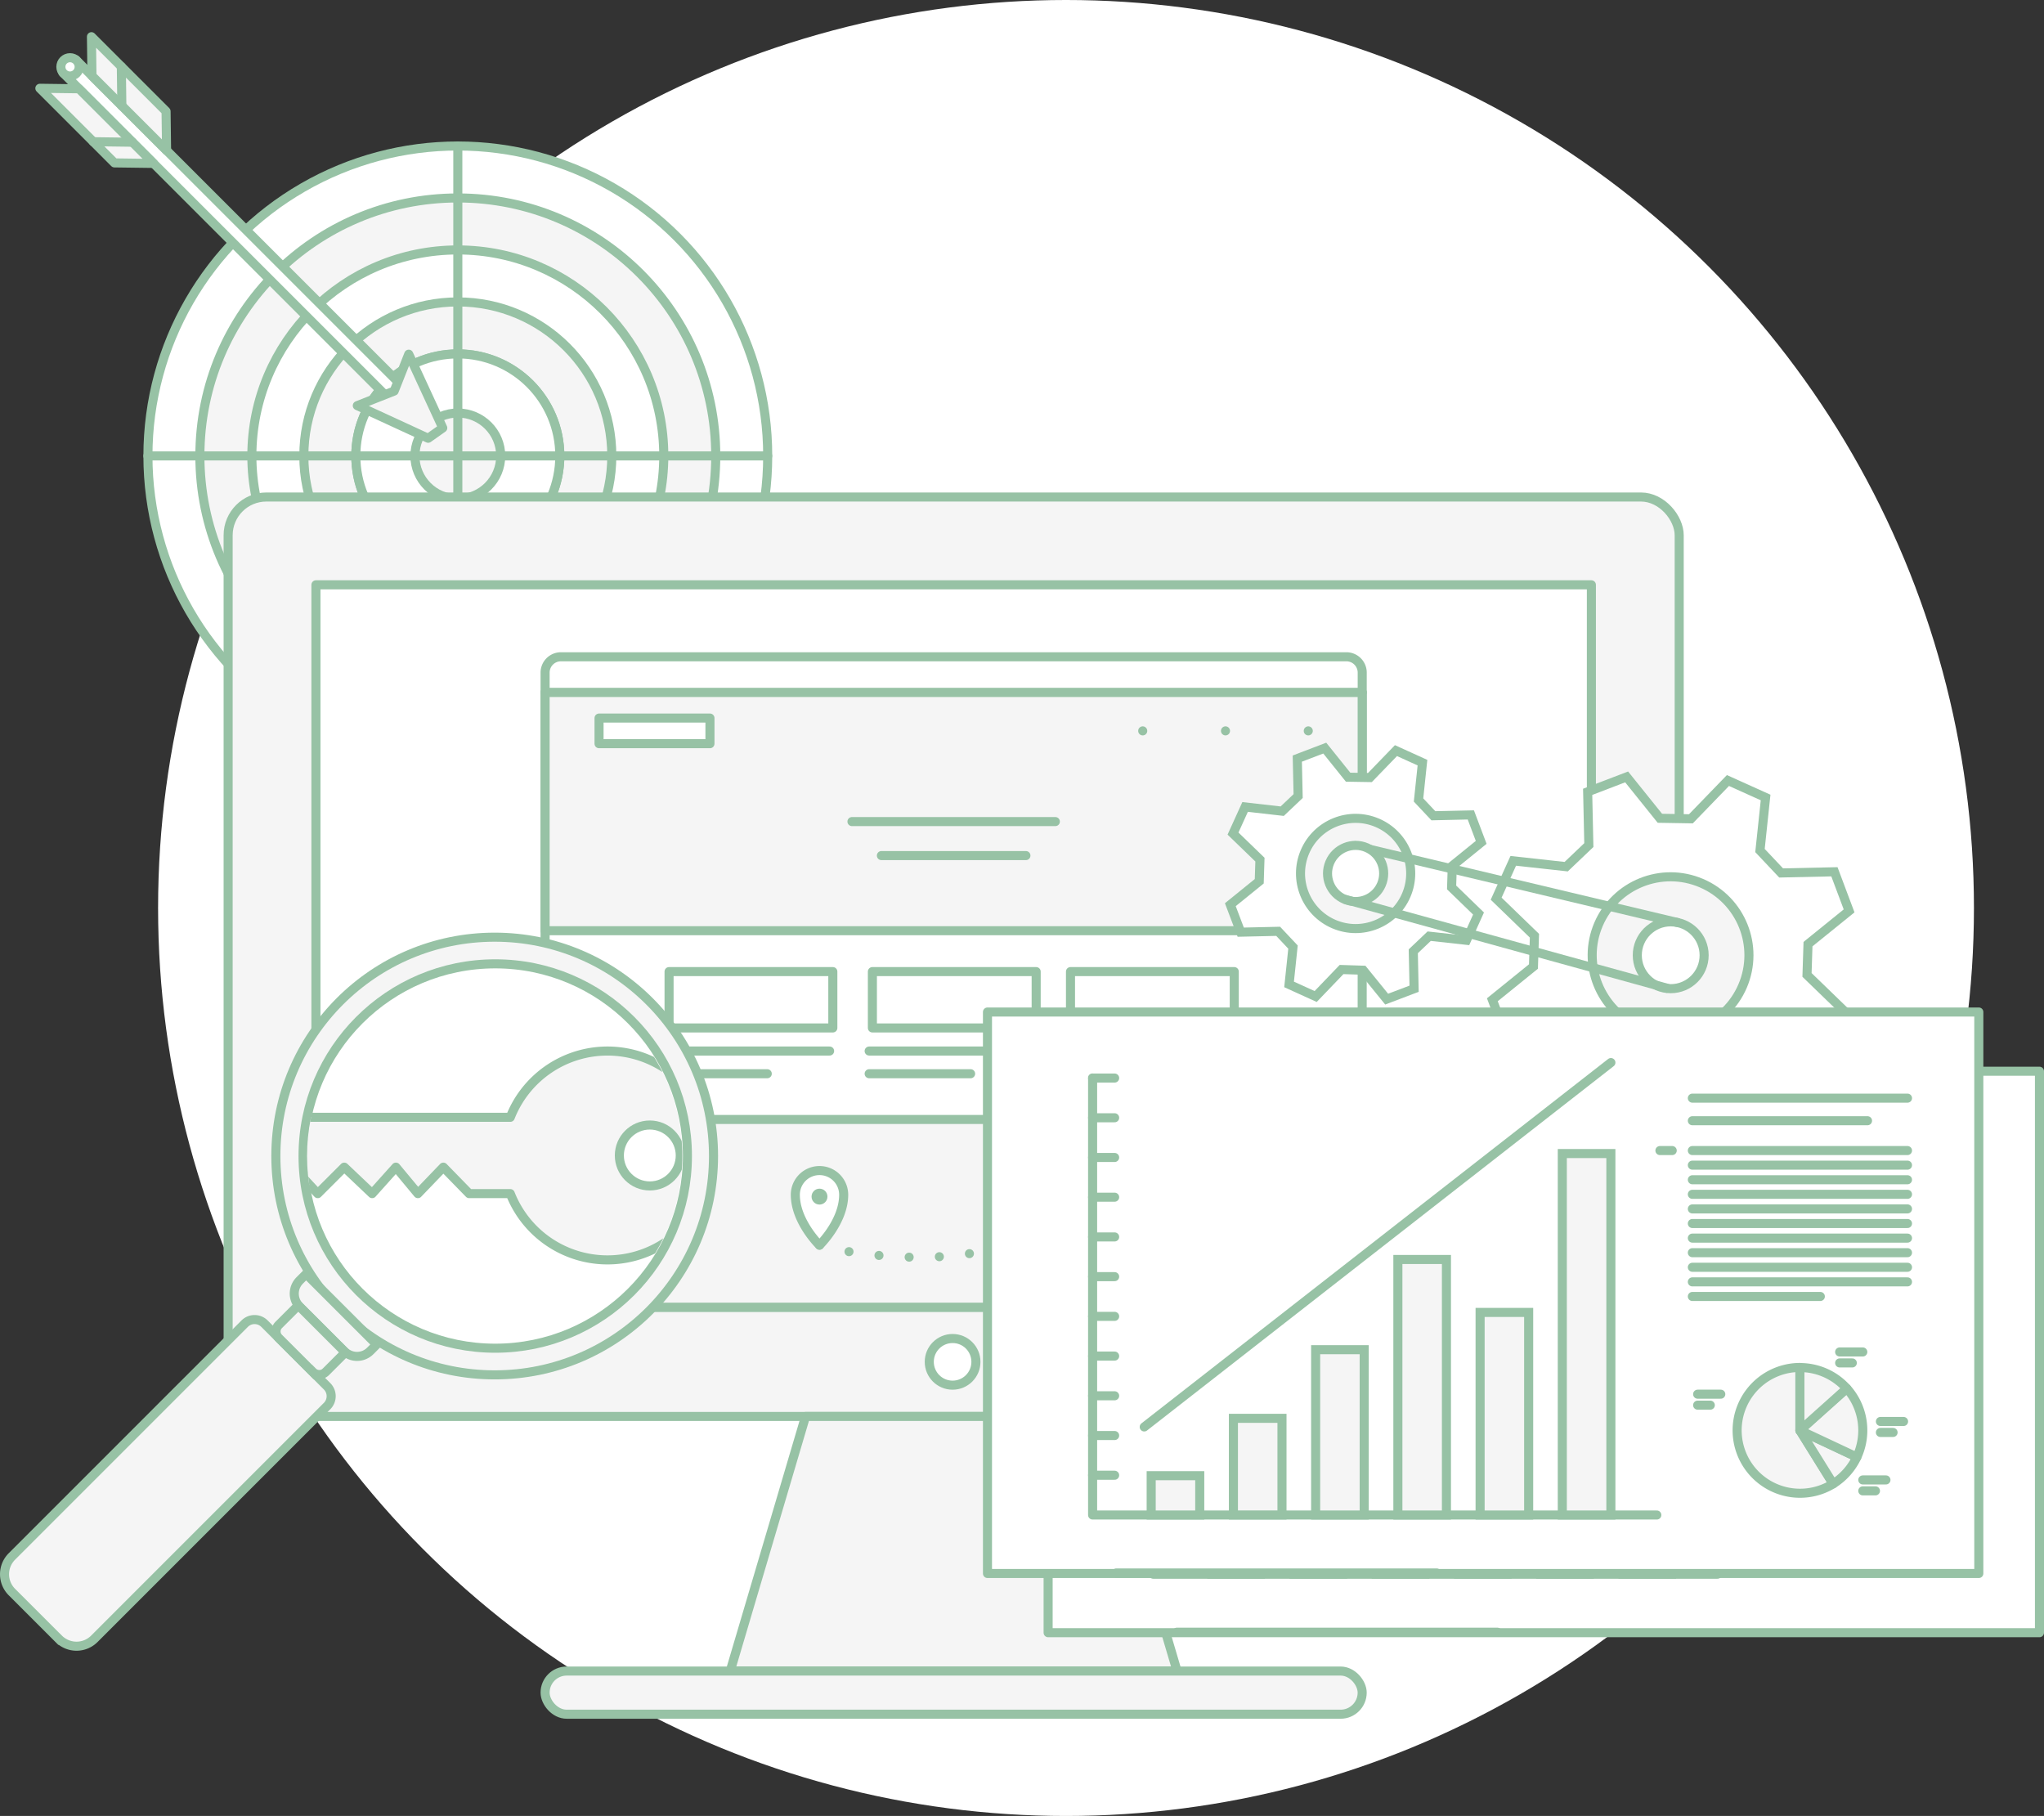 <svg xmlns="http://www.w3.org/2000/svg" xmlns:xlink="http://www.w3.org/1999/xlink" viewBox="0 0 676.35 600.86"><rect x="0" y="0" width="676.35" height="600.86" fill="#333333" stroke="none"/><defs><clipPath id="a"><circle cx="163.69" cy="382.5" r="62.09" fill="none"/></clipPath></defs><title>2.1-FokusPage-SEO</title><circle cx="352.74" cy="300.43" r="300.43" fill="#fff"/><circle cx="151.49" cy="150.85" r="102.54" fill="#fff" stroke="#97c2a5" stroke-linecap="round" stroke-linejoin="round" stroke-width="3"/><circle cx="151.49" cy="150.85" r="85.35" fill="#f5f5f5" stroke="#97c2a5" stroke-linecap="round" stroke-linejoin="round" stroke-width="3"/><circle cx="151.49" cy="150.85" r="68.15" fill="#fff" stroke="#97c2a5" stroke-linecap="round" stroke-linejoin="round" stroke-width="3"/><circle cx="151.49" cy="150.85" r="50.95" fill="#f5f5f5" stroke="#97c2a5" stroke-linecap="round" stroke-linejoin="round" stroke-width="3"/><circle cx="151.49" cy="150.85" r="33.75" fill="#fff" stroke="#97c2a5" stroke-linecap="round" stroke-linejoin="round" stroke-width="3"/><circle cx="151.49" cy="150.85" r="33.75" fill="#fff" stroke="#97c2a5" stroke-linecap="round" stroke-linejoin="round" stroke-width="3"/><circle cx="151.49" cy="150.85" r="14.19" fill="#f5f5f5" stroke="#97c2a5" stroke-linecap="round" stroke-linejoin="round" stroke-width="3"/><line x1="151.49" y1="48.31" x2="151.49" y2="253.39" fill="none" stroke="#97c2a5" stroke-linecap="round" stroke-linejoin="round" stroke-width="3"/><line x1="48.94" y1="150.85" x2="254.03" y2="150.85" fill="none" stroke="#97c2a5" stroke-linecap="round" stroke-linejoin="round" stroke-width="3"/><rect x="74.16" y="-0.51" width="6.07" height="153.31" transform="translate(-31.23 76.89) rotate(-45)" fill="#fff" stroke="#97c2a5" stroke-linecap="round" stroke-linejoin="round" stroke-width="3"/><polygon points="118.23 134.21 141.67 145.01 146.51 141.6 135.25 117.19 130.43 129.39 118.23 134.21" fill="#f5f5f5" stroke="#97c2a5" stroke-linecap="round" stroke-linejoin="round" stroke-width="3"/><circle cx="23.17" cy="22.12" r="3.03" fill="#fff" stroke="#97c2a5" stroke-linecap="round" stroke-linejoin="round" stroke-width="3"/><polygon points="26.14 29.38 13.19 29.21 37.88 53.9 50.83 54.07 26.14 29.38" fill="#f5f5f5" stroke="#97c2a5" stroke-linecap="round" stroke-linejoin="round" stroke-width="3"/><polygon points="30.43 25.09 30.26 12.14 54.95 36.83 55.12 49.78 30.43 25.09" fill="#f5f5f5" stroke="#97c2a5" stroke-linecap="round" stroke-linejoin="round" stroke-width="3"/><line x1="30.87" y1="46.89" x2="43.82" y2="47.06" fill="#fff" stroke="#97c2a5" stroke-linecap="round" stroke-linejoin="round" stroke-width="3"/><line x1="40.15" y1="22.03" x2="40.32" y2="34.98" fill="#fff" stroke="#97c2a5" stroke-linecap="round" stroke-linejoin="round" stroke-width="3"/><rect x="75.49" y="164.45" width="480.15" height="304.22" rx="12.65" ry="12.65" fill="#f5f5f5" stroke="#97c2a5" stroke-linecap="round" stroke-linejoin="round" stroke-width="3"/><rect x="104.54" y="193.5" width="422.04" height="239.02" fill="#fff" stroke="#97c2a5" stroke-linecap="round" stroke-linejoin="round" stroke-width="3"/><polygon points="389.49 552.91 241.63 552.91 266.55 468.67 364.57 468.67 389.49 552.91" fill="#f5f5f5" stroke="#97c2a5" stroke-linecap="round" stroke-linejoin="round" stroke-width="3"/><rect x="180.37" y="552.91" width="270.37" height="14.28" rx="7.14" ry="7.14" fill="#f5f5f5" stroke="#97c2a5" stroke-linecap="round" stroke-linejoin="round" stroke-width="3"/><circle cx="315.21" cy="450.6" r="7.72" fill="#fff" stroke="#97c2a5" stroke-linecap="round" stroke-linejoin="round" stroke-width="3"/><rect x="180.37" y="229.08" width="270.37" height="203.44" fill="#fff" stroke="#97c2a5" stroke-linecap="round" stroke-linejoin="round" stroke-width="3"/><rect x="180.37" y="229.08" width="270.37" height="78.87" fill="#f5f5f5" stroke="#97c2a5" stroke-linecap="round" stroke-linejoin="round" stroke-width="3"/><rect x="180.37" y="370.41" width="270.37" height="62.11" fill="#f5f5f5" stroke="#97c2a5" stroke-linecap="round" stroke-linejoin="round" stroke-width="3"/><line x1="281.91" y1="271.84" x2="349.21" y2="271.84" fill="none" stroke="#97c2a5" stroke-linecap="round" stroke-linejoin="round" stroke-width="3"/><line x1="291.65" y1="283.09" x2="339.47" y2="283.09" fill="none" stroke="#97c2a5" stroke-linecap="round" stroke-linejoin="round" stroke-width="3"/><rect x="198.22" y="237.59" width="36.7" height="8.48" fill="#fff" stroke="#97c2a5" stroke-linecap="round" stroke-linejoin="round" stroke-width="3"/><path d="M432.9,241.83h0Z" fill="#fff" stroke="#97c2a5" stroke-linecap="round" stroke-linejoin="round" stroke-width="3"/><path d="M405.51,241.83h0Z" fill="#fff" stroke="#97c2a5" stroke-linecap="round" stroke-linejoin="round" stroke-width="3"/><path d="M378.12,241.83h0Z" fill="#fff" stroke="#97c2a5" stroke-linecap="round" stroke-linejoin="round" stroke-width="3"/><path d="M185.61,217.31h259.9a5.24,5.24,0,0,1,5.24,5.24v6.53a0,0,0,0,1,0,0H180.37a0,0,0,0,1,0,0v-6.53A5.24,5.24,0,0,1,185.61,217.31Z" fill="#fff" stroke="#97c2a5" stroke-linecap="round" stroke-linejoin="round" stroke-width="3"/><rect x="288.67" y="321.48" width="54.19" height="18.64" fill="#fff" stroke="#97c2a5" stroke-linecap="round" stroke-linejoin="round" stroke-width="3"/><line x1="287.6" y1="347.76" x2="341.79" y2="347.76" fill="none" stroke="#97c2a5" stroke-linecap="round" stroke-linejoin="round" stroke-width="3"/><line x1="287.6" y1="355.27" x2="321.17" y2="355.27" fill="none" stroke="#97c2a5" stroke-linecap="round" stroke-linejoin="round" stroke-width="3"/><rect x="354.22" y="321.48" width="54.19" height="18.64" fill="#fff" stroke="#97c2a5" stroke-linecap="round" stroke-linejoin="round" stroke-width="3"/><line x1="355.54" y1="347.76" x2="409.73" y2="347.76" fill="none" stroke="#97c2a5" stroke-linecap="round" stroke-linejoin="round" stroke-width="3"/><line x1="355.54" y1="355.27" x2="389.11" y2="355.27" fill="none" stroke="#97c2a5" stroke-linecap="round" stroke-linejoin="round" stroke-width="3"/><path d="M271.17,412s-8-7.79-8-16.69a8,8,0,0,1,16,0C279.18,404.21,271.17,412,271.17,412Z" fill="#fff" stroke="#97c2a5" stroke-linecap="round" stroke-linejoin="round" stroke-width="3"/><circle cx="271.17" cy="395.93" r="2.63" fill="#97c2a5"/><path d="M271.17,412c13.33,3.91,46.9,7.62,68.3-2.58,52.36-24.95,56.62,23.1,63.8,23.1" fill="none" stroke="#97c2a5" stroke-linecap="round" stroke-linejoin="round" stroke-width="3" stroke-dasharray="0 10"/><rect x="221.39" y="321.48" width="54.19" height="18.64" fill="#fff" stroke="#97c2a5" stroke-linecap="round" stroke-linejoin="round" stroke-width="3"/><line x1="220.32" y1="347.76" x2="274.51" y2="347.76" fill="none" stroke="#97c2a5" stroke-linecap="round" stroke-linejoin="round" stroke-width="3"/><line x1="220.32" y1="355.27" x2="253.88" y2="355.27" fill="none" stroke="#97c2a5" stroke-linecap="round" stroke-linejoin="round" stroke-width="3"/><circle cx="163.69" cy="382.5" r="72.41" fill="#f5f5f5" stroke="#97c2a5" stroke-miterlimit="10" stroke-width="3"/><circle cx="163.87" cy="382.5" r="63.59" fill="#fff" stroke="#97c2a5" stroke-miterlimit="10" stroke-width="3"/><path d="M99.41,431.84h20.67a6.17,6.17,0,0,1,6.17,6.17v3a0,0,0,0,1,0,0h-33a0,0,0,0,1,0,0v-3A6.17,6.17,0,0,1,99.41,431.84Z" transform="translate(-121.27 822.65) rotate(-135)" fill="#f5f5f5" stroke="#97c2a5" stroke-miterlimit="10" stroke-width="3"/><path d="M43.83,430.47H65.71a8.34,8.34,0,0,1,8.34,8.34V547.73a4.63,4.63,0,0,1-4.63,4.63H40.12a4.63,4.63,0,0,1-4.63-4.63V438.82a8.34,8.34,0,0,1,8.34-8.34Z" transform="translate(-253.98 877.63) rotate(-135)" fill="#f5f5f5" stroke="#97c2a5" stroke-miterlimit="10" stroke-width="3"/><path d="M94.22,437.91h15.91a3.05,3.05,0,0,1,3.05,3.05v9.15a0,0,0,0,1,0,0h-22a0,0,0,0,1,0,0V441a3.05,3.05,0,0,1,3.05-3.05Z" transform="translate(-139.54 830.22) rotate(-135)" fill="#f5f5f5" stroke="#97c2a5" stroke-miterlimit="10" stroke-width="3"/><g clip-path="url(#a)"><path d="M87.74,369.69h81.11a34.55,34.55,0,1,1,0,25.25h-13.6l-8.55-8.76-8.42,8.76L131,386.18l-7.85,8.76-9.24-8.76-8.77,8.76L97,386.18l-9.21,8.76-15.6-12.62Z" fill="#f5f5f5" stroke="#97c2a5" stroke-linecap="round" stroke-linejoin="round" stroke-width="3"/><circle cx="215.02" cy="382.32" r="10.08" fill="#fff" stroke="#97c2a5" stroke-linecap="round" stroke-linejoin="round" stroke-width="3"/></g><path d="M461.92,248.36l-8.62,8.91-7.22-.12-7.72-9.62L429.27,251l.28,12.4-5.27,5L412,267l-4,8.81,8.91,8.62-.23,7.16-9.57,7.75,3.44,9.09,12.39-.28,4.91,5.22-1.3,12.35,8.8,4,8.57-8.93,7.16.23,7.76,9.57,9.08-3.44-.27-12.39,5.26-5,12.33,1.36,4-8.86-8.91-8.63.23-7.16,9.56-7.75-3.43-9.09-12.39.28-4.91-5.22,1.3-12.35Z" fill="#fff" stroke="#97c2a5" stroke-miterlimit="10" stroke-width="3"/><circle cx="448.57" cy="289.01" r="18.23" transform="translate(6.58 587.99) rotate(-66.87)" fill="#f5f5f5" stroke="#97c2a5" stroke-miterlimit="10" stroke-width="3"/><path d="M571.77,258.25l-12.26,12.67-10.26-.17-11-13.69L525.35,262l.39,17.62-7.49,7.14-17.52-1.93-5.66,12.52,12.67,12.26-.33,10.19-13.6,11,4.88,12.92,17.63-.39,7,7.42-1.85,17.55L534,373.93l12.18-12.71,10.19.33,11,13.6,12.92-4.88-.39-17.62,7.49-7.14,17.52,1.93,5.69-12.6-12.67-12.26.33-10.19,13.6-11L607,288.45l-17.63.39-7-7.42,1.86-17.55Z" fill="#fff" stroke="#97c2a5" stroke-miterlimit="10" stroke-width="3"/><circle cx="552.79" cy="316.05" r="25.93" transform="translate(44.99 700.25) rotate(-66.87)" fill="#f5f5f5" stroke="#97c2a5" stroke-miterlimit="10" stroke-width="3"/><circle cx="552.83" cy="316.07" r="11.06" fill="#fff" stroke="#97c2a5" stroke-miterlimit="10" stroke-width="3"/><line x1="447.89" y1="279.74" x2="555.57" y2="305.36" fill="none" stroke="#97c2a5" stroke-miterlimit="10" stroke-width="3"/><circle cx="448.57" cy="289.01" r="9.29" transform="translate(6.58 587.99) rotate(-66.87)" fill="#fff" stroke="#97c2a5" stroke-miterlimit="10" stroke-width="3"/><line x1="444.75" y1="297.48" x2="552.05" y2="327.09" fill="none" stroke="#97c2a5" stroke-miterlimit="10" stroke-width="3"/><rect x="346.82" y="354.44" width="328.03" height="185.78" fill="#fff" stroke="#97c2a5" stroke-linecap="round" stroke-linejoin="round" stroke-width="3"/><line x1="389.44" y1="540.05" x2="495.45" y2="540.05" fill="#f5f5f5" stroke="#97c2a5" stroke-linecap="round" stroke-linejoin="round" stroke-width="3"/><polyline points="568.3 520.87 381.61 520.87 381.61 376.29" fill="none" stroke="#97c2a5" stroke-linecap="round" stroke-linejoin="round" stroke-width="3"/><rect x="400.99" y="507.86" width="16.07" height="13.01" fill="#f5f5f5" stroke="#97c2a5" stroke-miterlimit="10" stroke-width="3"/><rect x="428.2" y="488.89" width="16.07" height="31.98" fill="#f5f5f5" stroke="#97c2a5" stroke-miterlimit="10" stroke-width="3"/><rect x="455.41" y="466.17" width="16.07" height="54.7" fill="#f5f5f5" stroke="#97c2a5" stroke-miterlimit="10" stroke-width="3"/><rect x="482.61" y="436.32" width="16.07" height="84.55" fill="#f5f5f5" stroke="#97c2a5" stroke-miterlimit="10" stroke-width="3"/><rect x="509.82" y="453.84" width="16.07" height="67.03" fill="#f5f5f5" stroke="#97c2a5" stroke-miterlimit="10" stroke-width="3"/><rect x="537.03" y="401.27" width="16.07" height="119.6" fill="#f5f5f5" stroke="#97c2a5" stroke-miterlimit="10" stroke-width="3"/><line x1="398.69" y1="491.73" x2="553.1" y2="371.17" fill="none" stroke="#97c2a5" stroke-linecap="round" stroke-linejoin="round" stroke-width="3"/><line x1="381.61" y1="507.71" x2="388.89" y2="507.71" fill="none" stroke="#97c2a5" stroke-linecap="round" stroke-linejoin="round" stroke-width="3"/><line x1="381.61" y1="494.57" x2="388.89" y2="494.57" fill="none" stroke="#97c2a5" stroke-linecap="round" stroke-linejoin="round" stroke-width="3"/><line x1="381.61" y1="481.42" x2="388.89" y2="481.42" fill="none" stroke="#97c2a5" stroke-linecap="round" stroke-linejoin="round" stroke-width="3"/><line x1="381.61" y1="468.28" x2="388.89" y2="468.28" fill="none" stroke="#97c2a5" stroke-linecap="round" stroke-linejoin="round" stroke-width="3"/><line x1="381.61" y1="455.14" x2="388.89" y2="455.14" fill="none" stroke="#97c2a5" stroke-linecap="round" stroke-linejoin="round" stroke-width="3"/><line x1="381.61" y1="442" x2="388.89" y2="442" fill="none" stroke="#97c2a5" stroke-linecap="round" stroke-linejoin="round" stroke-width="3"/><line x1="381.61" y1="428.86" x2="388.89" y2="428.86" fill="none" stroke="#97c2a5" stroke-linecap="round" stroke-linejoin="round" stroke-width="3"/><line x1="381.61" y1="415.72" x2="388.89" y2="415.72" fill="none" stroke="#97c2a5" stroke-linecap="round" stroke-linejoin="round" stroke-width="3"/><line x1="381.61" y1="402.57" x2="388.89" y2="402.57" fill="none" stroke="#97c2a5" stroke-linecap="round" stroke-linejoin="round" stroke-width="3"/><line x1="381.61" y1="389.43" x2="388.89" y2="389.43" fill="none" stroke="#97c2a5" stroke-linecap="round" stroke-linejoin="round" stroke-width="3"/><line x1="381.61" y1="376.29" x2="388.89" y2="376.29" fill="none" stroke="#97c2a5" stroke-linecap="round" stroke-linejoin="round" stroke-width="3"/><line x1="569.32" y1="400.28" x2="573.4" y2="400.28" fill="none" stroke="#97c2a5" stroke-linecap="round" stroke-linejoin="round" stroke-width="3"/><line x1="581.81" y1="480.89" x2="589.47" y2="480.89" fill="none" stroke="#97c2a5" stroke-linecap="round" stroke-linejoin="round" stroke-width="3"/><line x1="581.81" y1="484.52" x2="586" y2="484.52" fill="none" stroke="#97c2a5" stroke-linecap="round" stroke-linejoin="round" stroke-width="3"/><line x1="628.8" y1="466.92" x2="636.46" y2="466.92" fill="none" stroke="#97c2a5" stroke-linecap="round" stroke-linejoin="round" stroke-width="3"/><line x1="628.8" y1="470.55" x2="632.99" y2="470.55" fill="none" stroke="#97c2a5" stroke-linecap="round" stroke-linejoin="round" stroke-width="3"/><line x1="642.29" y1="489.92" x2="649.95" y2="489.92" fill="none" stroke="#97c2a5" stroke-linecap="round" stroke-linejoin="round" stroke-width="3"/><line x1="642.29" y1="493.55" x2="646.48" y2="493.55" fill="none" stroke="#97c2a5" stroke-linecap="round" stroke-linejoin="round" stroke-width="3"/><line x1="636.46" y1="509.26" x2="644.12" y2="509.26" fill="none" stroke="#97c2a5" stroke-linecap="round" stroke-linejoin="round" stroke-width="3"/><line x1="636.46" y1="512.88" x2="640.65" y2="512.88" fill="none" stroke="#97c2a5" stroke-linecap="round" stroke-linejoin="round" stroke-width="3"/><line x1="580.06" y1="400.28" x2="651.24" y2="400.28" fill="none" stroke="#97c2a5" stroke-linecap="round" stroke-linejoin="round" stroke-width="3"/><line x1="580.06" y1="405.11" x2="651.24" y2="405.11" fill="none" stroke="#97c2a5" stroke-linecap="round" stroke-linejoin="round" stroke-width="3"/><line x1="580.06" y1="414.76" x2="651.24" y2="414.76" fill="none" stroke="#97c2a5" stroke-linecap="round" stroke-linejoin="round" stroke-width="3"/><line x1="580.06" y1="419.59" x2="651.24" y2="419.59" fill="none" stroke="#97c2a5" stroke-linecap="round" stroke-linejoin="round" stroke-width="3"/><line x1="580.06" y1="424.42" x2="651.24" y2="424.42" fill="none" stroke="#97c2a5" stroke-linecap="round" stroke-linejoin="round" stroke-width="3"/><line x1="580.06" y1="429.25" x2="651.24" y2="429.25" fill="none" stroke="#97c2a5" stroke-linecap="round" stroke-linejoin="round" stroke-width="3"/><line x1="580.06" y1="434.07" x2="651.24" y2="434.07" fill="none" stroke="#97c2a5" stroke-linecap="round" stroke-linejoin="round" stroke-width="3"/><line x1="580.06" y1="438.9" x2="651.24" y2="438.9" fill="none" stroke="#97c2a5" stroke-linecap="round" stroke-linejoin="round" stroke-width="3"/><line x1="580.06" y1="443.73" x2="651.24" y2="443.73" fill="none" stroke="#97c2a5" stroke-linecap="round" stroke-linejoin="round" stroke-width="3"/><line x1="580.06" y1="448.56" x2="622.41" y2="448.56" fill="none" stroke="#97c2a5" stroke-linecap="round" stroke-linejoin="round" stroke-width="3"/><line x1="580.06" y1="409.94" x2="651.24" y2="409.94" fill="none" stroke="#97c2a5" stroke-linecap="round" stroke-linejoin="round" stroke-width="3"/><line x1="580.06" y1="382.94" x2="651.24" y2="382.94" fill="none" stroke="#97c2a5" stroke-linecap="round" stroke-linejoin="round" stroke-width="3"/><line x1="580.06" y1="390.41" x2="638.02" y2="390.41" fill="none" stroke="#97c2a5" stroke-linecap="round" stroke-linejoin="round" stroke-width="3"/><path d="M615.65,492.86V472.05a20.81,20.81,0,1,0,11,38.5l-11-17.69Z" fill="#f5f5f5" stroke="#97c2a5" stroke-linecap="round" stroke-linejoin="round" stroke-width="3"/><path d="M634.49,501.7,620.13,495l-4.48-2.1,11,17.69A20.9,20.9,0,0,0,634.49,501.7Z" fill="#f5f5f5" stroke="#97c2a5" stroke-linecap="round" stroke-linejoin="round" stroke-width="3"/><path d="M615.65,492.86h0l4.48,2.1,14.36,6.74A20.8,20.8,0,0,0,631.15,479l-15.5,13.88Z" fill="#f5f5f5" stroke="#97c2a5" stroke-linecap="round" stroke-linejoin="round" stroke-width="3"/><path d="M621.57,487.56l9.58-8.58a20.76,20.76,0,0,0-15.5-6.93h0v20.81Z" fill="#f5f5f5" stroke="#97c2a5" stroke-linecap="round" stroke-linejoin="round" stroke-width="3"/><rect x="326.75" y="334.85" width="328.03" height="185.78" fill="#fff" stroke="#97c2a5" stroke-linecap="round" stroke-linejoin="round" stroke-width="3"/><line x1="369.38" y1="520.46" x2="475.38" y2="520.46" fill="#f5f5f5" stroke="#97c2a5" stroke-linecap="round" stroke-linejoin="round" stroke-width="3"/><polyline points="548.23 501.28 361.54 501.28 361.54 356.7" fill="none" stroke="#97c2a5" stroke-linecap="round" stroke-linejoin="round" stroke-width="3"/><rect x="380.92" y="488.27" width="16.07" height="13.01" fill="#f5f5f5" stroke="#97c2a5" stroke-miterlimit="10" stroke-width="3"/><rect x="408.13" y="469.29" width="16.07" height="31.98" fill="#f5f5f5" stroke="#97c2a5" stroke-miterlimit="10" stroke-width="3"/><rect x="435.34" y="446.58" width="16.07" height="54.7" fill="#f5f5f5" stroke="#97c2a5" stroke-miterlimit="10" stroke-width="3"/><rect x="462.55" y="416.73" width="16.07" height="84.55" fill="#f5f5f5" stroke="#97c2a5" stroke-miterlimit="10" stroke-width="3"/><rect x="489.76" y="434.25" width="16.07" height="67.03" fill="#f5f5f5" stroke="#97c2a5" stroke-miterlimit="10" stroke-width="3"/><rect x="516.96" y="381.68" width="16.07" height="119.6" fill="#f5f5f5" stroke="#97c2a5" stroke-miterlimit="10" stroke-width="3"/><line x1="378.62" y1="472.14" x2="533.04" y2="351.58" fill="none" stroke="#97c2a5" stroke-linecap="round" stroke-linejoin="round" stroke-width="3"/><line x1="361.54" y1="488.12" x2="368.83" y2="488.12" fill="none" stroke="#97c2a5" stroke-linecap="round" stroke-linejoin="round" stroke-width="3"/><line x1="361.54" y1="474.98" x2="368.83" y2="474.98" fill="none" stroke="#97c2a5" stroke-linecap="round" stroke-linejoin="round" stroke-width="3"/><line x1="361.54" y1="461.83" x2="368.83" y2="461.83" fill="none" stroke="#97c2a5" stroke-linecap="round" stroke-linejoin="round" stroke-width="3"/><line x1="361.54" y1="448.69" x2="368.83" y2="448.69" fill="none" stroke="#97c2a5" stroke-linecap="round" stroke-linejoin="round" stroke-width="3"/><line x1="361.54" y1="435.55" x2="368.83" y2="435.55" fill="none" stroke="#97c2a5" stroke-linecap="round" stroke-linejoin="round" stroke-width="3"/><line x1="361.54" y1="422.41" x2="368.83" y2="422.41" fill="none" stroke="#97c2a5" stroke-linecap="round" stroke-linejoin="round" stroke-width="3"/><line x1="361.54" y1="409.27" x2="368.83" y2="409.27" fill="none" stroke="#97c2a5" stroke-linecap="round" stroke-linejoin="round" stroke-width="3"/><line x1="361.54" y1="396.12" x2="368.83" y2="396.12" fill="none" stroke="#97c2a5" stroke-linecap="round" stroke-linejoin="round" stroke-width="3"/><line x1="361.54" y1="382.98" x2="368.83" y2="382.98" fill="none" stroke="#97c2a5" stroke-linecap="round" stroke-linejoin="round" stroke-width="3"/><line x1="361.54" y1="369.84" x2="368.83" y2="369.84" fill="none" stroke="#97c2a5" stroke-linecap="round" stroke-linejoin="round" stroke-width="3"/><line x1="361.54" y1="356.7" x2="368.83" y2="356.7" fill="none" stroke="#97c2a5" stroke-linecap="round" stroke-linejoin="round" stroke-width="3"/><line x1="549.26" y1="380.69" x2="553.33" y2="380.69" fill="none" stroke="#97c2a5" stroke-linecap="round" stroke-linejoin="round" stroke-width="3"/><line x1="561.74" y1="461.3" x2="569.4" y2="461.3" fill="none" stroke="#97c2a5" stroke-linecap="round" stroke-linejoin="round" stroke-width="3"/><line x1="561.74" y1="464.93" x2="565.93" y2="464.93" fill="none" stroke="#97c2a5" stroke-linecap="round" stroke-linejoin="round" stroke-width="3"/><line x1="608.73" y1="447.33" x2="616.39" y2="447.33" fill="none" stroke="#97c2a5" stroke-linecap="round" stroke-linejoin="round" stroke-width="3"/><line x1="608.73" y1="450.96" x2="612.92" y2="450.96" fill="none" stroke="#97c2a5" stroke-linecap="round" stroke-linejoin="round" stroke-width="3"/><line x1="622.22" y1="470.33" x2="629.88" y2="470.33" fill="none" stroke="#97c2a5" stroke-linecap="round" stroke-linejoin="round" stroke-width="3"/><line x1="622.22" y1="473.96" x2="626.41" y2="473.96" fill="none" stroke="#97c2a5" stroke-linecap="round" stroke-linejoin="round" stroke-width="3"/><line x1="616.39" y1="489.67" x2="624.05" y2="489.67" fill="none" stroke="#97c2a5" stroke-linecap="round" stroke-linejoin="round" stroke-width="3"/><line x1="616.39" y1="493.29" x2="620.58" y2="493.29" fill="none" stroke="#97c2a5" stroke-linecap="round" stroke-linejoin="round" stroke-width="3"/><line x1="559.99" y1="380.69" x2="631.18" y2="380.69" fill="none" stroke="#97c2a5" stroke-linecap="round" stroke-linejoin="round" stroke-width="3"/><line x1="559.99" y1="385.52" x2="631.18" y2="385.52" fill="none" stroke="#97c2a5" stroke-linecap="round" stroke-linejoin="round" stroke-width="3"/><line x1="559.99" y1="395.17" x2="631.18" y2="395.17" fill="none" stroke="#97c2a5" stroke-linecap="round" stroke-linejoin="round" stroke-width="3"/><line x1="559.99" y1="400" x2="631.18" y2="400" fill="none" stroke="#97c2a5" stroke-linecap="round" stroke-linejoin="round" stroke-width="3"/><line x1="559.99" y1="404.83" x2="631.18" y2="404.83" fill="none" stroke="#97c2a5" stroke-linecap="round" stroke-linejoin="round" stroke-width="3"/><line x1="559.99" y1="409.66" x2="631.18" y2="409.66" fill="none" stroke="#97c2a5" stroke-linecap="round" stroke-linejoin="round" stroke-width="3"/><line x1="559.99" y1="414.48" x2="631.18" y2="414.48" fill="none" stroke="#97c2a5" stroke-linecap="round" stroke-linejoin="round" stroke-width="3"/><line x1="559.99" y1="419.31" x2="631.18" y2="419.31" fill="none" stroke="#97c2a5" stroke-linecap="round" stroke-linejoin="round" stroke-width="3"/><line x1="559.99" y1="424.14" x2="631.18" y2="424.14" fill="none" stroke="#97c2a5" stroke-linecap="round" stroke-linejoin="round" stroke-width="3"/><line x1="559.99" y1="428.97" x2="602.34" y2="428.97" fill="none" stroke="#97c2a5" stroke-linecap="round" stroke-linejoin="round" stroke-width="3"/><line x1="559.99" y1="390.35" x2="631.18" y2="390.35" fill="none" stroke="#97c2a5" stroke-linecap="round" stroke-linejoin="round" stroke-width="3"/><line x1="559.99" y1="363.35" x2="631.18" y2="363.35" fill="none" stroke="#97c2a5" stroke-linecap="round" stroke-linejoin="round" stroke-width="3"/><line x1="559.99" y1="370.82" x2="617.95" y2="370.82" fill="none" stroke="#97c2a5" stroke-linecap="round" stroke-linejoin="round" stroke-width="3"/><path d="M595.58,473.27V452.46a20.81,20.81,0,1,0,11,38.5l-11-17.69Z" fill="#f5f5f5" stroke="#97c2a5" stroke-linecap="round" stroke-linejoin="round" stroke-width="3"/><path d="M614.42,482.11l-14.35-6.74-4.49-2.1,11,17.69A20.9,20.9,0,0,0,614.42,482.11Z" fill="#f5f5f5" stroke="#97c2a5" stroke-linecap="round" stroke-linejoin="round" stroke-width="3"/><path d="M595.58,473.27h0l4.49,2.1,14.35,6.74a20.8,20.8,0,0,0-3.34-22.72l-15.5,13.88Z" fill="#f5f5f5" stroke="#97c2a5" stroke-linecap="round" stroke-linejoin="round" stroke-width="3"/><path d="M601.5,468l9.58-8.58a20.76,20.76,0,0,0-15.5-6.93h0v20.81Z" fill="#f5f5f5" stroke="#97c2a5" stroke-linecap="round" stroke-linejoin="round" stroke-width="3"/></svg>